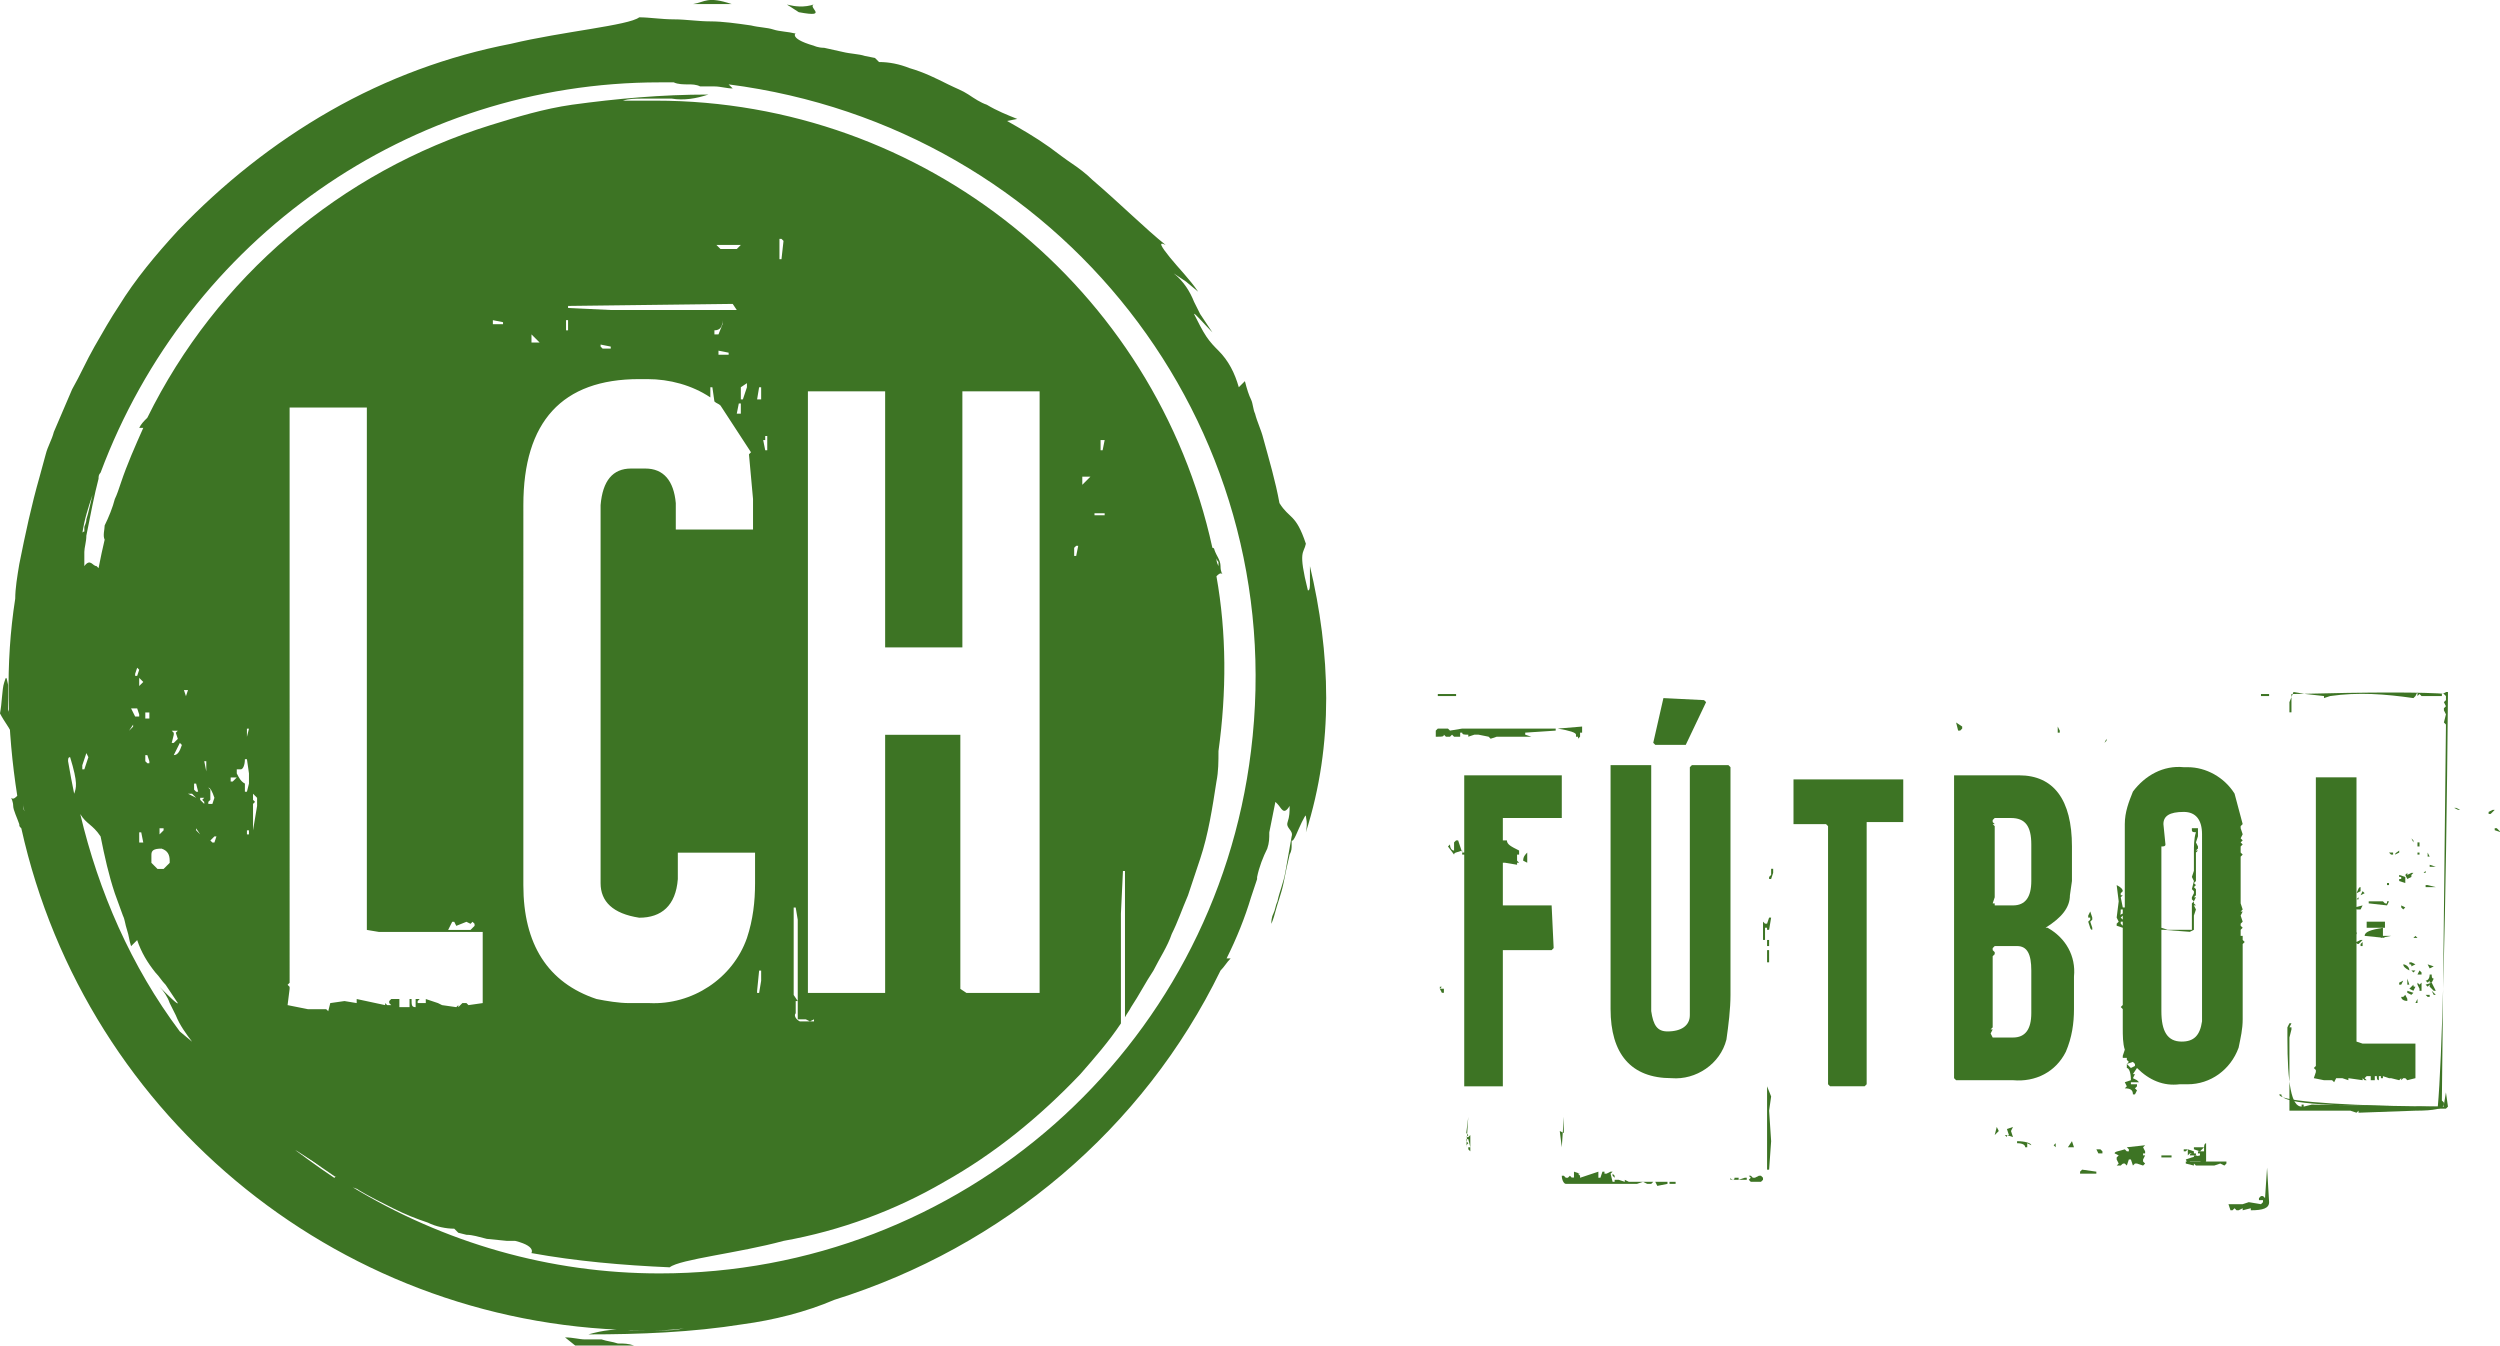 <svg xmlns="http://www.w3.org/2000/svg" xmlns:xlink="http://www.w3.org/1999/xlink" id="Grupo_104" x="0px" y="0px" viewBox="0 0 123 66.2" style="enable-background:new 0 0 123 66.2;" xml:space="preserve"><style type="text/css">	.st0{fill:#3D7424;}</style><g id="Grupo_42" transform="translate(70.546 12.413)">	<g id="Grupo_41" transform="translate(0.094 21.633)">		<path id="Trazado_233" class="st0" d="M0,1.9v0.3h0.1c0.2,0,0.3,0,0.3-0.1l0.1,0.1h0.2l0.1-0.1l0.1,0.1h0.3V2h0.1   c0,0.1,0.1,0.1,0.3,0.1v0.1l0.3-0.1h0.2l0.5,0.1V2.2l0.1,0.1l0.3-0.1h1.7L4.4,2.1V2l1.5-0.1V1.8L3.3,1.8H1.7L1.3,1.8V1.8L0.7,1.9   L0.6,1.8H0.4L0.3,1.8L0.2,1.8H0.1L0,1.9z"></path>		<rect id="Rect&#xE1;ngulo_12" x="0.1" y="0.1" class="st0" width="0.9" height="0.1"></rect>		<path id="Trazado_234" class="st0" d="M5.8,12.6l-0.1,0.1H3.3v6.7H1.4V8H1.3L1.3,7.9V7.8C1,7.9,0.9,7.9,0.9,8L0.6,7.6l0.1-0.1   c0,0.2,0.1,0.3,0.2,0.3L0.9,7.5V7.4l0.1-0.1h0.1l0.2,0.6h0.1V4.1h4.8v2.1H3.3v1.1h0.2c0,0.2,0.2,0.3,0.6,0.5V8H4v0.3l0.1,0.1H4   v0.1L3.4,8.4H3.3v2.1h2.4L5.8,12.6z"></path>		<path id="Trazado_235" class="st0" d="M0.2,14.5v0.1H0.2l0.1,0.2h0.1v-0.2H0.2l0.1-0.1L0.2,14.5L0.2,14.5z"></path>		<path id="Trazado_236" class="st0" d="M1.5,22v0.1l0.1,0.1l-0.1,0.1v0.1l0.1-1.5l-0.1,0.8l0.1,0.1l-0.1,0.1h0.1l0.1-0.1v0.8   l-0.1-0.1v-0.1h0.1L1.6,22L1.5,22z"></path>		<path id="Trazado_237" class="st0" d="M4.3,8.3L4.3,8.3l0.2,0.1V7.9C4.4,8,4.3,8.1,4.3,8.3z"></path>		<path id="Trazado_238" class="st0" d="M6,1.8L6,1.8C6.6,1.9,6.9,2,6.9,2.1v0.1h0.1l0,0.1l0.1-0.1V2.1L7.1,2L7.2,2V1.7L6,1.8z"></path>		<path id="Trazado_239" class="st0" d="M6.2,22.4L6.2,22.4l-0.1-0.8l0.2,0.1v-0.8L6.2,22.4z"></path>		<path id="Trazado_240" class="st0" d="M8,23.6v0.3h0.1l0.1-0.3h0.1v0.1h0.1l0.2-0.1h0.1l-0.1,0.1l0.1,0.4h0.1L8.8,24h0.1v0.1   L8.9,24H9l0.3,0.1v-0.1l0.2,0.1h1.2l-0.1,0.1h-0.2l-0.2-0.1l-0.3,0.1H6.4c-0.1,0-0.2-0.2-0.2-0.4h0.1l0.1,0.1h0.1l0.1-0.1l0.1,0.1   h0.1v-0.3l0.3,0.1L7,23.7l0.1,0.1v0.1L8,23.6z"></path>		<path id="Trazado_241" class="st0" d="M6.7,23.9v0.2h0.1l0.1-0.2H6.7z"></path>		<path id="Trazado_242" class="st0" d="M8.6,3.6v12c0,2.2,1,3.4,3,3.4c1.2,0.1,2.4-0.7,2.7-1.9c0.1-0.7,0.2-1.5,0.2-2.2V3.7   l-0.1-0.1h-1.8l-0.1,0.1v12.2c0,0.5-0.4,0.8-1.1,0.8c-0.5,0-0.7-0.3-0.8-1V3.6H8.6z"></path>		<path id="Trazado_243" class="st0" d="M8.7,23.7l0.1,0.1v0.1l-0.1-0.1V23.7z"></path>		<path id="Trazado_244" class="st0" d="M11.2,0.3l-0.5,2.2l0.1,0.1h1.5l1-2.1l-0.1-0.1L11.2,0.3z"></path>		<path id="Trazado_245" class="st0" d="M10.8,24.1h0.6v0.1l-0.5,0.1L10.8,24.1L10.8,24.1z"></path>		<rect id="Rect&#xE1;ngulo_13" x="11.5" y="24.1" class="st0" width="0.3" height="0.1"></rect>		<path id="Trazado_246" class="st0" d="M14.7,23.9h0.2v0.1l0.3-0.1h0.1v0.1h-0.8v-0.1C14.6,24.1,14.7,24,14.7,23.9z"></path>		<path id="Trazado_247" class="st0" d="M15.5,23.8l0.1,0.1h0.1l0.2-0.1H16l0.1,0.1V24L16,24.1h-0.5L15.4,24l0.1-0.1l-0.1-0.1   L15.5,23.8L15.5,23.8z"></path>		<path id="Trazado_248" class="st0" d="M16.4,11.1h0.1l-0.1,0.6h-0.1v-0.1h-0.1v0.6h-0.1v-0.9l0.1,0.1h0.1L16.4,11.1z"></path>		<rect id="Rect&#xE1;ngulo_14" x="16.3" y="12.2" class="st0" width="0.1" height="0.3"></rect>		<rect id="Rect&#xE1;ngulo_15" x="16.3" y="12.7" class="st0" width="0.1" height="0.6"></rect>		<path id="Trazado_249" class="st0" d="M16.3,19.4L16.3,19.4l0.2,0.5l-0.1,0.7l0.1,1.5l-0.1,1.4h-0.1V19.4z"></path>		<path id="Trazado_250" class="st0" d="M16.5,8.7L16.5,9l-0.1,0.1v0.1h0.1l0.1-0.3V8.7H16.5z"></path>		<path id="Trazado_251" class="st0" d="M17.6,4.3v2.2h1.6l0.1,0.1v12.7l0.1,0.1h1.7l0.1-0.1V6.4H23V4.3L17.6,4.3z"></path>		<path id="Trazado_252" class="st0" d="M25.6,1.5l0.1,0.4h0.1l0.1-0.1V1.7L25.6,1.5L25.6,1.5z"></path>		<path id="Trazado_253" class="st0" d="M31.2,10l0.1-0.7V7.6c0-2.3-0.9-3.5-2.6-3.5h-3.2V19l0.1,0.1h2.8c1.1,0.1,2.1-0.4,2.6-1.4   c0.3-0.7,0.4-1.4,0.4-2.1V14c0.1-1-0.4-1.9-1.3-2.4h-0.1C30.8,11.1,31.2,10.6,31.2,10z M29.3,15.8c0,0.8-0.3,1.2-0.9,1.2h-0.9   L27.5,17h-0.1l-0.1-0.2l0.1-0.2h-0.1l0.1-0.1v-3.4L27.4,13l0.1-0.1v-0.1l-0.1-0.1v-0.1l0.1-0.1h1.1c0.5,0,0.7,0.4,0.7,1.2   L29.3,15.8z M29.3,9.3c0,0.8-0.3,1.2-0.9,1.2h-0.9v-0.1h-0.1l0.1-0.3V6.6l-0.1-0.1V6.5h0.1l-0.1-0.1V6.3l0.1-0.1h0.8   c0.7,0,1,0.4,1,1.3V9.3z"></path>		<path id="Trazado_254" class="st0" d="M27.6,21.4l-0.1,0.4l0.2-0.2L27.6,21.4L27.6,21.4z"></path>		<path id="Trazado_255" class="st0" d="M28.1,21.5l0.1,0.3h-0.2l0.1,0.1v-0.1l0.3,0.1l-0.1-0.3l0.1-0.2L28.1,21.5z"></path>		<path id="Trazado_256" class="st0" d="M28.6,22.1v0.1c0.3,0,0.4,0.1,0.4,0.2h0.1v-0.2l0.2,0.1C29.3,22.2,29,22.1,28.6,22.1z"></path>		<path id="Trazado_257" class="st0" d="M30.4,22.3L30.4,22.3l0.1,0.1v-0.2L30.4,22.3z"></path>		<path id="Trazado_258" class="st0" d="M30.6,1.7L30.6,1.7L30.6,2h0.1V1.9L30.6,1.7L30.6,1.7z"></path>		<path id="Trazado_259" class="st0" d="M31.1,22.4h0.3l-0.1-0.3L31.1,22.4z"></path>		<path id="Trazado_260" class="st0" d="M32.1,11L32.1,11v0.1h0.1v0.1l-0.1,0.1c0.1,0.3,0.1,0.4,0.2,0.4v-0.1l-0.1-0.3l0.1-0.1v-0.1   l-0.1-0.3L32.1,11z"></path>		<path id="Trazado_261" class="st0" d="M31.8,23.5l0.7,0.1v0.1h-0.8v-0.1L31.8,23.5L31.8,23.5z"></path>		<path id="Trazado_262" class="st0" d="M32.3,3.3L32.3,3.3l-0.1,0.2V3.5L32.3,3.3z"></path>		<path id="Trazado_263" class="st0" d="M32.5,22.5L32.5,22.5l0.1,0.2h0.2v-0.1l-0.1-0.1H32.5z"></path>		<path id="Trazado_264" class="st0" d="M32.9,2.5L32.9,2.5L33,2.4V2.3L32.9,2.5z"></path>		<path id="Trazado_265" class="st0" d="M34,22.4L34,22.4l0.1,0.1v0.1H34l-0.1-0.1c-0.3,0.1-0.5,0.1-0.5,0.2l0.2,0.1l-0.1,0.1v0.1   l0.1,0.2l-0.1,0.1h0.2l0.1-0.1h0.1l0.1,0.1l0.1-0.3h0.1l0.1,0.3l0.1-0.1h0.1l0.3,0.1l0.1-0.1l-0.1-0.1V23l0.1-0.2h-0.1v-0.1h0.1   v-0.1l-0.1-0.2l0.1-0.1L34,22.4z"></path>		<path id="Trazado_266" class="st0" d="M33.8,22.9L33.8,22.9l0.1,0.2l-0.1,0.1h-0.1v-0.1L33.8,22.9z"></path>		<path id="Trazado_267" class="st0" d="M33.9,22.7h0.2v0.1l-0.2,0.1L33.9,22.7z"></path>		<path id="Trazado_268" class="st0" d="M39.8,12L39.8,12L39.6,12v-0.3l0.1-0.1l-0.1-0.1v-0.1l0.1-0.1l-0.1-0.3l0.1-0.2h-0.1   l0.1-0.1l-0.1-0.3V8.1L39.7,8l-0.1-0.1V7.6l0.1-0.1l-0.1-0.1V7.4l0.1-0.1l-0.1-0.1V7.2l0.1-0.2h-0.1L39.7,7l-0.1-0.3V6.6l0.1-0.1   L39.3,5c-0.5-0.8-1.4-1.3-2.3-1.3h-0.2c-1-0.1-1.9,0.4-2.5,1.2c-0.2,0.5-0.4,1-0.4,1.6v4.1h-0.1l-0.1-0.5l0.1-0.1h0.1L33.7,10V9.9   l0.1-0.1c0-0.1-0.1-0.2-0.3-0.3l0.1,0.8l-0.1,0.8l0.1,0.2l-0.1,0.1v0.1l0.3,0.1v-0.1l-0.1-0.1v-0.1h0.1v-0.1l-0.1-0.1l0.1-0.1   v-0.1L33.6,11V11c0.1,0,0.1-0.1,0.1-0.3h0.1v4.7l-0.1,0.1l0.1,0.1v0.9c0,0.4,0,0.8,0.1,1.1l-0.1,0.3v0.1H34V18L34,18v0.1l0.1,0.1   l-0.1,0.1H34l0.3-0.1l0.1,0.1v0.1l-0.2,0.1L34,18.3L34,18.4v0.1c0.1,0,0.2,0.2,0.2,0.6h0l-0.3,0.1l0.1,0.2l-0.1,0.1   c0.3,0,0.4,0.1,0.4,0.3h0.1l0.1-0.2l-0.1-0.1l0.1-0.1v-0.1h-0.3v-0.1h0.4l-0.1-0.1L34.3,19V19l0.1-0.2h-0.1l0.2-0.3   c0.6,0.6,1.3,0.9,2.1,0.8H37c1.1,0,2.1-0.7,2.5-1.8c0.1-0.5,0.2-0.9,0.2-1.4v-3.7l0.1-0.1l-0.1-0.1V12L39.8,12z M37.7,16.2   c-0.1,0.7-0.4,1-1,1c-0.7,0-1-0.5-1-1.5v-4h0.1l1.3,0.1l0.2-0.1V11l0.1-0.3l-0.1-0.2h0.1l-0.1-0.1v-0.1l0.1-0.2h-0.1l0.1-0.1V9.7   l-0.1-0.1l0.1-0.1V9.5l-0.1-0.1l0.1-0.1V7.9l0.1-0.1V7.8h-0.1l0.1-0.1V7.6l-0.1-0.2l0.1-0.3V6.7h-0.3v0.1c0,0.1,0.1,0.1,0.2,0.1   c-0.1,0.3-0.1,0.7-0.1,1v0.9l-0.1,0.3l0.1,0.2l-0.1,0.4l0.1,0.1v0.1l-0.1,0.2v0.1l0.1,0.1l-0.1,0.1v1.3H36l-0.3-0.1V7.6   c0.1,0,0.2,0,0.2-0.1l-0.1-1c0-0.4,0.3-0.6,1-0.6c0.6,0,0.9,0.4,0.9,1.1L37.7,16.2z"></path>		<rect id="Rect&#xE1;ngulo_16" x="35.7" y="22.8" class="st0" width="0.5" height="0.1"></rect>		<path id="Trazado_269" class="st0" d="M37.8,22.4h-0.5v0.1l0.3,0.1l0.1-0.1L37.8,22.4l0,0.2h-0.3v0.1h0.1v0.1l-0.4,0.1v-0.1h0.2   v-0.1h-0.3l-0.1,0.1L37,22.5h-0.2v0.1h0.1l0.1-0.1l0.3,0.1v0.1c-0.1,0-0.2,0-0.2,0.1h0.1v0.1L36.9,23l0.1,0.2h0.1v-0.1h0.5   l0.2,0.1l0.1-0.1v-0.9C37.9,22.2,37.8,22.2,37.8,22.4z"></path>		<path id="Trazado_270" class="st0" d="M36.9,23.2L36.9,23.2l0.4,0.1v-0.1l0.1,0.1h0.9l0.3-0.1l0.2,0.1l0.1-0.1v-0.1H36.9z"></path>		<path id="Trazado_271" class="st0" d="M37.4,22.8l0.3,0.1v0.1L37.6,23l-0.3-0.1v-0.1L37.4,22.8z"></path>		<path id="Trazado_272" class="st0" d="M40.9,23.4l-0.1,1.5l-0.1-0.1h-0.1l-0.1,0.1V25h0.2v0.1l-0.1,0.1l-0.6-0.1l-0.3,0.1h-0.7   l0.1,0.3h0.1l0.1-0.1l0.1,0.1h0.1l0.2-0.1v0.1l0.4-0.1v0.1c0.6,0,0.9-0.1,0.9-0.4L40.9,23.4L40.9,23.4z"></path>		<path id="Trazado_273" class="st0" d="M41,0.1L41,0.1L41,0.2h-0.4V0.1L41,0.1z"></path>		<path id="Trazado_274" class="st0" d="M49.7,19.7l-0.1,0.6v0.1c-5.3,0-8-0.1-8-0.6h-0.1c0,0.3,2.2,0.5,6.7,0.6l0.7,0.1v-0.1   l0.1,0.1h0.7l0.1-0.1L49.7,19.7L49.7,19.7z"></path>		<path id="Trazado_275" class="st0" d="M42.8,0.1L42.2,0L42,0.5V1h0.1V0.1h0.1c3.9-0.1,6.4-0.1,7.6,0V0h-0.1V0l-0.1,0.1l0.1,0.1   v0.2l-0.1,0.1l0.1,0.2l-0.1,0.1v0.1l0.1,0.2l-0.1,0.4l0.1,0.1v0.1l-0.2,18.4l0.1,0.1v0.1c0,0.2-0.5,0.3-1.4,0.3l-2.8,0.1v-0.1   l-0.1,0.1l-0.3-0.1H42L42,17l0.1-0.4v-0.1L42,16.5l0.1-0.2H42l-0.1,0.2V17c0,2.3,0.2,3.4,0.7,3.4v-0.1h0.1v0.1l0.4-0.1l6.2,0.1   c0.2-2.2,0.4-9,0.5-20.3c0-0.1-0.1-0.1-0.3,0v0.1l-1,0l-0.1-0.1l-0.1,0.1L48.3,0l-0.1,0.2V0.2l-0.1,0.1C46.7,0.1,45.4,0,44,0.2   l-0.3,0.1V0.2L42.8,0.1z"></path>		<path id="Trazado_276" class="st0" d="M43.3,4.2v14.2l-0.1,0.1l0.1,0.1v0.1L43.2,19l0.5,0.1h0.4l0.1,0.1l0.1-0.2h0.3l0.3,0.1V19   l0.7,0.1V19l0.1,0.1h0.1L45.7,19V19l0.1-0.1H46v0.2h0.2v-0.2h0.1c0,0.1,0,0.2,0.1,0.2v-0.2h0.1L46.5,19V19h0.1v-0.1l0.3,0.1l0.1,0   l0.4,0.1l0.1-0.1v0.1l0.1-0.1h0.1l0.1,0.1l0.4-0.1v1.1l0-2.8h-2.6l-0.3-0.1v-13L43.3,4.2z"></path>		<path id="Trazado_277" class="st0" d="M45.1,7.6l-0.2-0.1l-0.1,0.1v0.1h0.1V7.6l0,0.1L45.1,7.6L45.1,7.6z"></path>		<path id="Trazado_278" class="st0" d="M44.9,10.5L44.9,10.5l-0.1,0.1v0.1l0.1,0.1v-0.1l0-0.1L44.9,10.5L44.9,10.5z"></path>		<path id="Trazado_279" class="st0" d="M45.2,8.4L45,8.4l0.1,0.2h0.1V8.4z"></path>		<path id="Trazado_280" class="st0" d="M45.2,10L45.2,10L45,10.1v0.1L45.2,10z"></path>		<path id="Trazado_281" class="st0" d="M45.6,12.2h-0.1l-0.2,0.1l-0.1-0.1c0,0.1,0.1,0.2,0.2,0.2L45.6,12.2L45.6,12.2z"></path>		<path id="Trazado_282" class="st0" d="M45.3,11.8L45.3,11.8L45.2,12V12l0.1-0.1L45.3,11.8z"></path>		<path id="Trazado_283" class="st0" d="M45.4,10.1L45.4,10.1l-0.1,0.1h0.1V10.1z"></path>		<path id="Trazado_284" class="st0" d="M45.6,10.5l-0.4,0.1l0.1,0.1h0.2L45.6,10.5z"></path>		<path id="Trazado_285" class="st0" d="M45.5,9.6c-0.1,0-0.1,0.1-0.2,0.3l0.2-0.1V9.6z"></path>		<path id="Trazado_286" class="st0" d="M45.6,12.3l-0.1,0.1v0.1h0.1L45.6,12.3L45.6,12.3z"></path>		<path id="Trazado_287" class="st0" d="M45.6,9.8L45.5,10l0.2-0.1L45.6,9.8z"></path>		<path id="Trazado_288" class="st0" d="M47,12h-0.2L46.7,12h-0.1v-0.4h0c-0.6,0.1-0.9,0.2-0.9,0.4l1,0.1l-0.2-0.1v0.1L47,12L47,12z   "></path>		<rect id="Rect&#xE1;ngulo_17" x="45.8" y="11.3" class="st0" width="0.9" height="0.3"></rect>		<path id="Trazado_289" class="st0" d="M46.9,10.3h-0.1l0,0.1h-0.1l-0.1-0.1h-0.7v0.1l0.9,0.1L46.9,10.3L46.9,10.3z"></path>		<rect id="Rect&#xE1;ngulo_18" x="46.8" y="9.4" class="st0" width="0.1" height="0.1"></rect>		<path id="Trazado_290" class="st0" d="M47.1,7.9h-0.2L47,8h0.1V7.9z"></path>		<path id="Trazado_291" class="st0" d="M47.4,7.8c-0.1,0.1-0.2,0.1-0.2,0.2h0l0.2-0.1L47.4,7.8z"></path>		<path id="Trazado_292" class="st0" d="M47.7,9.1L47.4,9h0v0.1h0.1v0.1h-0.1v0.1l0.3,0.1L47.7,9.1z"></path>		<path id="Trazado_293" class="st0" d="M47.6,14.2l-0.2,0.1v0.1h0.1L47.6,14.2L47.6,14.2z"></path>		<path id="Trazado_294" class="st0" d="M47.7,14.9L47.7,14.9l-0.1,0.1h-0.1v-0.1h0v0.1c0,0.1,0.1,0.2,0.3,0.2v-0.1L47.7,14.9z"></path>		<path id="Trazado_295" class="st0" d="M47.7,10.6l-0.2-0.1v0.1l0.1,0.1L47.7,10.6L47.7,10.6z"></path>		<path id="Trazado_296" class="st0" d="M47.6,13.4c0,0.1,0.1,0.2,0.3,0.3C47.9,13.5,47.7,13.4,47.6,13.4z"></path>		<path id="Trazado_297" class="st0" d="M48.1,8.9H48L47.8,9V8.9h0L47.7,9l0.1,0.2L48,9.1L48,9.1V9L48.1,8.9L48.1,8.9z"></path>		<path id="Trazado_298" class="st0" d="M47.8,14.1L47.8,14.1l0,0.3h0.1L47.8,14.1z"></path>		<path id="Trazado_299" class="st0" d="M48.1,14.8l-0.3-0.1h0v0.1l0.2,0.1L48.1,14.8L48.1,14.8z"></path>		<path id="Trazado_300" class="st0" d="M48.2,14.5c-0.1,0-0.1,0-0.1-0.1l-0.2,0.2l0.2,0.1L48.2,14.5L48.2,14.5z"></path>		<path id="Trazado_301" class="st0" d="M48.2,13.4L48,13.3h-0.1v0.1c0.1,0,0.1,0,0.1,0.1L48.2,13.4L48.2,13.4z"></path>		<path id="Trazado_302" class="st0" d="M48,7.2L48,7.2l0.1,0.2V7.3L48,7.2z"></path>		<path id="Trazado_303" class="st0" d="M48.2,12l-0.1,0.1h0.2L48.2,12z"></path>		<path id="Trazado_304" class="st0" d="M48.2,13.7h-0.2l0.1,0.1L48.2,13.7L48.2,13.7z"></path>		<path id="Trazado_305" class="st0" d="M48.3,15.1L48.3,15.1l-0.1,0.2h0.1v-0.1L48.3,15.1z"></path>		<rect id="Rect&#xE1;ngulo_19" x="48.3" y="7.4" class="st0" width="0.1" height="0.2"></rect>		<rect id="Rect&#xE1;ngulo_20" x="48.3" y="7.9" class="st0" width="0.1" height="0.1"></rect>		<path id="Trazado_306" class="st0" d="M48.5,14.3L48.5,14.3l-0.1,0.1h0l-0.1-0.1v0.1l0.1,0.2v0.1h0.1L48.5,14.3z"></path>		<path id="Trazado_307" class="st0" d="M48.4,13.7L48.4,13.7l-0.1,0.2h0.2v-0.1L48.4,13.7z"></path>		<path id="Trazado_308" class="st0" d="M48.7,8.8L48.7,8.8l-0.1,0.1h0.1L48.7,8.8z"></path>		<path id="Trazado_309" class="st0" d="M49.1,14.1c-0.1,0-0.1-0.1-0.1-0.2h-0.1c0,0.2-0.1,0.3-0.2,0.3l0.1,0.1l0.1-0.1l0,0.1H49   L49.1,14.1L49.1,14.1z"></path>		<path id="Trazado_310" class="st0" d="M49,14.3v0.1V14.3l-0.3,0.1l0.1,0.1l0.1-0.1v0.1l0.2,0.2h0.1L49,14.3z"></path>		<path id="Trazado_311" class="st0" d="M48.9,14.9h-0.2l0.1,0.1h0.1L48.9,14.9z"></path>		<path id="Trazado_312" class="st0" d="M48.8,7.9v0.2h0.1V8.1L48.8,7.9z"></path>		<path id="Trazado_313" class="st0" d="M49.2,9.6l-0.4-0.1h-0.1v0.1L49.2,9.6L49.2,9.6z"></path>		<path id="Trazado_314" class="st0" d="M49.1,13.5L49.1,13.5l-0.3-0.1l0.1,0.2L49.1,13.5z"></path>		<path id="Trazado_315" class="st0" d="M49.2,8.6l-0.3-0.1v0.1H49.2L49.2,8.6L49.2,8.6z"></path>		<path id="Trazado_316" class="st0" d="M49,14.7L49,14.7l0.1,0.2h0.1L49,14.7z"></path>		<path id="Trazado_317" class="st0" d="M50.2,5.7h-0.1l0.2,0.1h0.1L50.2,5.7z"></path>		<path id="Trazado_318" class="st0" d="M52.1,5.8H52l-0.2,0.1V6h0.1L52.1,5.8L52.1,5.8z"></path>		<path id="Trazado_319" class="st0" d="M52.2,6.7h-0.1v0.1l0.3,0.1V6.9L52.2,6.7z"></path>	</g></g><g id="Grupo_44">	<path id="Trazado_320" class="st0" d="M14,56.1c0.8,0.6,1.6,1.2,2.5,1.8l0.2-0.1c-0.7-0.3-1.3-0.7-1.9-1.2  C14.5,56.5,14.3,56.3,14,56.1z"></path>	<path id="Trazado_321" class="st0" d="M0.4,34.9c0-0.6,0-1.2,0-1.2c-0.1-0.5-0.1-0.4-0.2-0.1S0.1,34.6,0,35.1c0,0,0.1,0.2,0.3,0.5  s0.3,0.5,0.3,0.5s0-0.1,0-0.4S0.5,35.2,0.4,34.9z"></path>	<path id="Trazado_322" class="st0" d="M29.6,65.9c-0.2,0-0.5,0-0.8,0s-0.6-0.1-1-0.1l0.5,0.4l0.5,0h1c0.7,0,1.4,0,1.4,0  c-0.3-0.1-0.5-0.1-0.8-0.1C30.1,66,29.9,66,29.6,65.9z"></path>	<path id="Trazado_323" class="st0" d="M39.3,0.6c1.6,0.3,0.3-0.3,0.8-0.4C39,0.6,38.1-0.2,39.3,0.6z"></path>	<path id="Trazado_324" class="st0" d="M36,0.2c-1.2-0.4-1.3-0.1-1.9,0C34.7,0.2,35.3,0.2,36,0.2z"></path>	<g id="Grupo_43" transform="translate(0.549 0.852)">		<path id="Trazado_325" class="st0" d="M64.7,33.5c0-2.2-0.3-4.4-0.8-6.5c0,0.3,0,0.6,0,0.8s0,0.4-0.1,0.4c-0.5-2-0.2-1.8-0.1-2.3   c-0.5-1.5-0.8-1.2-1.3-2c-0.2-1.1-0.5-2.1-0.8-3.2c-0.1-0.4-0.3-0.8-0.4-1.2c-0.1-0.2-0.1-0.5-0.2-0.7s-0.2-0.5-0.3-0.9l-0.3,0.3   c-0.2-0.7-0.5-1.3-1-1.8c-0.2-0.2-0.4-0.4-0.6-0.7c-0.2-0.3-0.4-0.7-0.6-1.1c0-0.1,0.5,0.5,0.9,0.9c-0.2-0.3-0.4-0.6-0.6-0.9   c-0.1-0.2-0.2-0.4-0.3-0.6c-0.2-0.5-0.5-1-1-1.4l0.6,0.4l0.6,0.5c-0.4-0.6-1-1.2-1.4-1.7c-0.4-0.5-0.6-0.8-0.2-0.6   c-1-0.8-2.2-2-3.6-3.2c-0.3-0.3-0.7-0.6-1-0.8s-0.7-0.5-1.1-0.8c-0.7-0.5-1.4-0.9-2.1-1.3L49.5,5c-0.5-0.2-1-0.4-1.5-0.7   c-0.3-0.1-0.6-0.3-0.9-0.5s-0.6-0.3-1-0.5c-0.6-0.3-1.2-0.6-1.9-0.8c-0.5-0.2-1-0.3-1.5-0.3l-0.2-0.2l-0.5-0.1   c-0.3-0.1-0.7-0.1-1.1-0.2L40,1.5c-0.3,0-0.5-0.1-0.5-0.1c-1.4-0.4-0.8-0.7-0.9-0.6c-0.4-0.1-0.8-0.1-1.1-0.2s-0.7-0.1-1.1-0.2   c-0.7-0.1-1.4-0.2-2-0.2s-1.2-0.1-1.8-0.1S31.4,0,30.9,0c-0.5,0.4-3.8,0.7-6.3,1.3c-3.1,0.6-6.1,1.7-8.9,3.3   c-2.8,1.6-5.3,3.6-7.5,5.9c-1.1,1.2-2.1,2.4-2.9,3.7c-0.4,0.6-0.8,1.3-1.2,2c-0.4,0.7-0.7,1.4-1.1,2.1c-0.3,0.7-0.6,1.4-0.9,2.1   c-0.1,0.4-0.3,0.7-0.4,1.1s-0.2,0.7-0.3,1.1c-0.4,1.4-0.7,2.8-1,4.3c-0.1,0.6-0.2,1.2-0.2,1.7c-0.5,3.2-0.4,6.5,0.1,9.7   c-0.1,0.1-0.2,0.2-0.3,0.1c0,0,0.1,0.2,0.1,0.4s0.2,0.6,0.3,0.9c0,0.1,0,0.1,0.1,0.2c3.2,14.4,16,24.7,30.8,24.7   c0.6,0,1.2,0,1.8-0.1c-0.4,0.1-0.7,0.1-1.1,0.1c-0.2,0-0.5,0-0.7,0s-0.5,0-0.8,0c-0.7-0.1-1.4,0-2.1,0.2c2.5,0,5.1-0.1,7.6-0.5   c1.5-0.2,3.1-0.6,4.5-1.2c8.3-2.6,15.2-8.4,19-16.2c0.2-0.2,0.3-0.4,0.5-0.6c0,0-0.1,0-0.2,0c0.5-1,0.9-2,1.2-3c0,0,0,0,0,0   c0.1-0.3,0.2-0.6,0.3-0.9c0,0,0-0.1,0-0.1c0.1-0.5,0.3-1,0.5-1.4c0.1-0.3,0.1-0.5,0.1-0.8c0.1-0.5,0.2-1,0.3-1.5c0,0,0,0,0.1,0.1   c0.2,0.2,0.3,0.6,0.6,0.1c0,0.3,0,0.5-0.1,0.8S63.1,40,63,40.3c-0.1,0.6-0.2,1.1-0.3,1.7s-0.3,1-0.4,1.5c-0.1,0.2-0.1,0.4-0.2,0.6   s-0.1,0.4-0.1,0.5c0,0,0.1-0.2,0.2-0.6s0.3-0.9,0.4-1.4c0.1-0.5,0.2-1,0.3-1.4c0.1-0.2,0.1-0.3,0.1-0.5s0-0.2,0-0.2   c0.1,0.1,0.3-0.5,0.5-0.9c0.1-0.2,0.2-0.4,0.2-0.3s0.1,0.3,0,0.8C64.4,37.9,64.7,35.7,64.7,33.5z M0.6,38.9c0-0.1,0-0.1,0-0.2   c0,0.1,0,0.3,0.1,0.4C0.6,39,0.6,38.9,0.6,38.9L0.6,38.9z M4,23.5C4,23.4,4,23.4,4,23.5C4,23.4,4,23.4,4,23.5L4,23.5   c-0.1,0.4-0.2,0.9-0.3,1.2c0,0.2-0.1,0.3-0.1,0.4s0,0.2,0,0.2c0,0-0.1,0-0.1,0.1C3.6,24.7,3.8,24.1,4,23.5L4,23.5z M3.7,36.2   L3.7,36.2l0.1,0.2L3.6,37H3.5v-0.2L3.7,36.2z M3.1,38.2c-0.1-0.5-0.2-1-0.3-1.6c0-0.1,0-0.2,0.1-0.2C3.3,37.7,3.2,37.9,3.1,38.2   L3.1,38.2z M8.3,49.9c-2.4-3.2-4-6.9-4.9-10.7c0.3,0.5,0.6,0.5,1,1.1c0.2,1,0.4,1.9,0.7,2.8l0.4,1.1c0.1,0.2,0.1,0.4,0.2,0.7   s0.1,0.5,0.2,0.8l0.3-0.3c0.2,0.6,0.5,1.1,0.9,1.6c0.2,0.2,0.3,0.4,0.5,0.6c0.2,0.3,0.4,0.6,0.6,0.9c0,0.1-0.5-0.4-0.9-0.8   c0.2,0.2,0.4,0.5,0.5,0.8c0.1,0.2,0.2,0.4,0.3,0.6c0.2,0.5,0.5,0.9,0.8,1.3L8.3,49.9z M5.8,35.1L5.8,35.1L6,34.8v0.1L5.8,35.1z    M6.3,32.9v-0.4l0.2,0.2L6.3,32.9z M6.5,40.6H6.3v-0.5h0.1L6.5,40.6z M6.3,32.1l-0.1,0.3H6.1v-0.1L6.2,32L6.3,32.1L6.3,32.1z    M6.2,34l0.1,0.3v0.1H6.1L5.9,34L6.2,34z M6.7,36.3l0.1,0.3v0.1H6.7l-0.1-0.1v-0.3L6.7,36.3z M6.6,34.5v-0.3h0.2v0.3H6.6z    M7.4,40.9c0.3,0.1,0.4,0.3,0.4,0.6v0.1l-0.3,0.3H7.2l-0.3-0.3v-0.4C6.9,41,7,40.9,7.4,40.9L7.4,40.9z M7.3,40.2v-0.3h0.2V40   L7.3,40.2z M7.9,35.1h0.3l-0.1,0.1l0.1,0.3L8,35.7H7.9L8,35.3v-0.1L7.9,35.1z M8.3,35.7l0.1,0.1c-0.1,0.3-0.2,0.5-0.4,0.5   L8.3,35.7L8.3,35.7z M9.1,38.4L9.1,38.4l-0.4-0.2h0.2L9.1,38.4z M9,38v-0.3h0.1l0.1,0.4H9.1L9,38z M8.6,33.4L8.6,33.4l-0.1-0.3   h0.2L8.6,33.4z M9.3,40.2L9.1,40v-0.1L9.3,40.2L9.3,40.2z M9.5,38.6v0.1l-0.2-0.2v-0.1h0.2l-0.1,0.1L9.5,38.6z M9.6,37.1L9.6,37.1   l-0.1-0.5h0.1V37.1z M9.7,37.9c0.1,0,0.2,0.2,0.3,0.5l-0.1,0.3H9.7v-0.1l0.1-0.1V38L9.7,37.9z M10,40.6H9.9l-0.1-0.1l0.2-0.2h0.1   L10,40.6z M10.9,37.6h-0.1v-0.2h0.3L10.9,37.6z M11.6,40.2L11.6,40.2L11.6,40h0.1V40.2z M11.7,37.7C11.7,37.7,11.6,37.7,11.7,37.7   l-0.1,0.4h-0.1v-0.4c-0.2-0.1-0.3-0.3-0.4-0.5V37h0.2c0.1,0,0.2-0.2,0.2-0.5h0.1l0.1,0.7L11.7,37.7z M11.6,35.4v-0.4h0.1   L11.6,35.4L11.6,35.4z M12.1,38.8L11.9,40v-1.3l0.1-0.1l-0.1-0.1v-0.3l0.2,0.2V38.8z M15.9,57.1c-0.9-0.6-1.7-1.2-2.5-1.8   c0.2,0.2,0.5,0.4,0.7,0.5c0.6,0.4,1.3,0.8,1.9,1.2L15.9,57.1z M15.7,48.5l-0.1,0.4l-0.1-0.1h-0.9l-1-0.2l0.1-0.8v-0.1l-0.1-0.1   l0.1-0.1V19.2h3.8v25.7l0.6,0.1h5.1l0,5.6v-2.1l-0.7,0.1l-0.1-0.1h-0.2L22,48.7v-0.1l-0.1,0.1l-0.7-0.1l-0.2-0.1l-0.6-0.2v0.2H20   v-0.1l0.1-0.1h-0.2v0.4c-0.2,0-0.2-0.1-0.2-0.4h-0.1v0.4h-0.5v-0.4h-0.4l-0.1,0.1v0.1l0.1,0.1h-0.2l-0.1-0.1v0.1L17,48.3v0.2   l-0.6-0.1L15.7,48.5z M22.7,44.8l-0.1,0.1h-1.1l0.2-0.4h0.1l0.1,0.2l0.5-0.2l0.2,0.1l0.1-0.1l0.1,0.1v0.1L22.7,44.8L22.7,44.8z    M31.9,61.8c-5.4,0-10.6-1.5-15.2-4.3c0.1,0.1,0.3,0.1,0.4,0.2c0.5,0.3,1.1,0.6,1.7,0.9c0.6,0.3,1.1,0.5,1.7,0.7   c0.4,0.2,0.9,0.3,1.3,0.3l0.2,0.2l0.4,0.1c0.3,0,0.6,0.1,1,0.2l1,0.1c0.3,0,0.4,0,0.4,0c1.2,0.3,0.7,0.7,0.8,0.6   c2.2,0.4,4.5,0.6,6.8,0.7c0.5-0.4,3.4-0.7,5.6-1.3c2.8-0.5,5.5-1.5,7.9-2.9c2.5-1.4,4.7-3.2,6.7-5.3c0.7-0.8,1.4-1.6,2-2.5v-5.4   l0.1-2.1h0.1v7.2c0.1-0.2,0.2-0.3,0.3-0.5c0.4-0.6,0.7-1.2,1.1-1.8c0.3-0.6,0.7-1.2,0.9-1.8c0.3-0.6,0.5-1.2,0.8-1.9   c0.1-0.3,0.2-0.6,0.3-0.9s0.2-0.6,0.3-0.9c0.4-1.2,0.6-2.5,0.8-3.8c0.1-0.5,0.1-1,0.1-1.5c0.4-2.9,0.4-5.8-0.1-8.6   c0.1-0.1,0.2-0.2,0.3-0.1c0,0-0.1-0.1-0.1-0.4s-0.2-0.5-0.3-0.8c0,0,0-0.1-0.1-0.1c-2.8-12.8-14.2-22-27.4-22c-0.5,0-1.1,0-1.6,0   c0.3-0.1,0.6-0.1,1-0.1l0.7,0l0.7,0c0.6,0.1,1.2,0,1.8-0.2c-2.3,0-4.5,0.2-6.7,0.5c-1.4,0.2-2.7,0.6-4,1   c-7.4,2.3-13.5,7.5-16.9,14.4c-0.2,0.2-0.3,0.3-0.4,0.5c0,0,0.1,0,0.2,0c-0.4,0.9-0.8,1.8-1.1,2.7c0,0,0,0,0,0   c-0.1,0.3-0.2,0.6-0.3,0.8c0,0,0,0,0,0c-0.1,0.4-0.3,0.9-0.5,1.3c0,0.2-0.1,0.5,0,0.7c-0.1,0.4-0.2,0.9-0.3,1.4c0,0,0,0-0.1-0.1   C4,27,3.9,26.6,3.6,27c0-0.2,0-0.5,0-0.7s0.1-0.5,0.1-0.8C3.8,25,3.9,24.5,4,24s0.2-0.9,0.3-1.3c0-0.1,0-0.2,0.1-0.3   C8.7,10.9,19.6,3.2,31.9,3.2c0.4,0,0.8,0,1.1,0c-0.2,0-0.4,0-0.4,0c0.2,0.1,0.5,0.1,0.7,0.1c0.2,0,0.4,0,0.6,0.1l0.7,0   c0.3,0,0.6,0.1,0.9,0.1l-0.2-0.2C51.6,5.4,63,20,61,36.1C59.2,50.8,46.7,61.8,31.9,61.8L31.9,61.8z M23.7,15.1v-0.2l0.5,0.1v0.1   H23.7z M30.9,17.8h0.4c1.1,0,2.2,0.3,3.1,0.9v-0.5h0.1l0.1,0.7c0.1,0.1,0.2,0.1,0.3,0.2l1.5,2.3l-0.1,0.1l0.2,2.2v1.5h-3.8v-1.3   c-0.1-1.1-0.6-1.7-1.5-1.7h-0.7c-0.9,0-1.4,0.6-1.5,1.8v18.6c0,0.9,0.6,1.5,1.9,1.7c1.1,0,1.8-0.6,1.9-1.9v-1.3h3.8v1.5   c0,0.9-0.1,1.8-0.4,2.7c-0.7,2-2.7,3.3-4.8,3.2h-1c-0.5,0-1.1-0.1-1.6-0.2c-2.4-0.8-3.6-2.7-3.6-5.6V24   C25.2,19.9,27.1,17.8,30.9,17.8L30.9,17.8z M25.6,16v-0.4L26,16L25.6,16z M27.3,15.4v-0.5h0.1v0.5H27.3z M35.7,11.4h-0.8l-0.2-0.2   h1.2L35.7,11.4z M36.2,18v0.2L36,18.8h-0.1v-0.6L36.2,18z M35.5,14.1l0.2,0.3h-6.2l-2.1-0.1v-0.1L35.5,14.1z M35.9,19v0.5h-0.2   l0.1-0.5H35.9z M34.8,16.4l0.5,0.1v0.1h-0.5V16.4z M34.6,15.6v-0.2c0.3,0,0.4-0.2,0.4-0.5H35v0.2l-0.2,0.5H34.6z M29.5,16.2v0.1   h-0.4l-0.1-0.1v-0.1L29.5,16.2z M36.8,46.9h0.1v0.5L36.8,48h-0.1v-0.1L36.8,46.9z M36.7,18.8l0.1-0.6h0.1v0.6H36.7z M37,20.8h0.1   v-0.2h0.1v0.7h-0.1L37,20.8z M37.8,11.9v-1h0.1L38,11l-0.1,0.9L37.8,11.9z M38.5,48.1v-4.3h0.1l0.1,0.6v4.9h0.4l0.2,0.1l0.2-0.1   v0.1h-0.7c-0.2-0.1-0.3-0.3-0.2-0.4v-0.6h0.1L38.5,48.1z M46.8,31V18.4h3.8V48h-3.6l-0.3-0.2V35.3h-3.7V48h-3.8V18.4h3.8V31   L46.8,31z M52.3,26.5v-0.4l0.1-0.1h0.1l-0.1,0.5H52.3z M52.7,23v-0.4h0.4L52.7,23z M53.8,24.4v0.1h-0.5v-0.1L53.8,24.4z    M53.6,21.3v-0.5h0.2l-0.1,0.5H53.6z M59.3,26.6c0,0.1,0.1,0.2,0.1,0.2c0,0.1,0,0.1,0,0.2C59.3,26.8,59.3,26.7,59.3,26.6   L59.3,26.6z"></path>	</g></g></svg>
